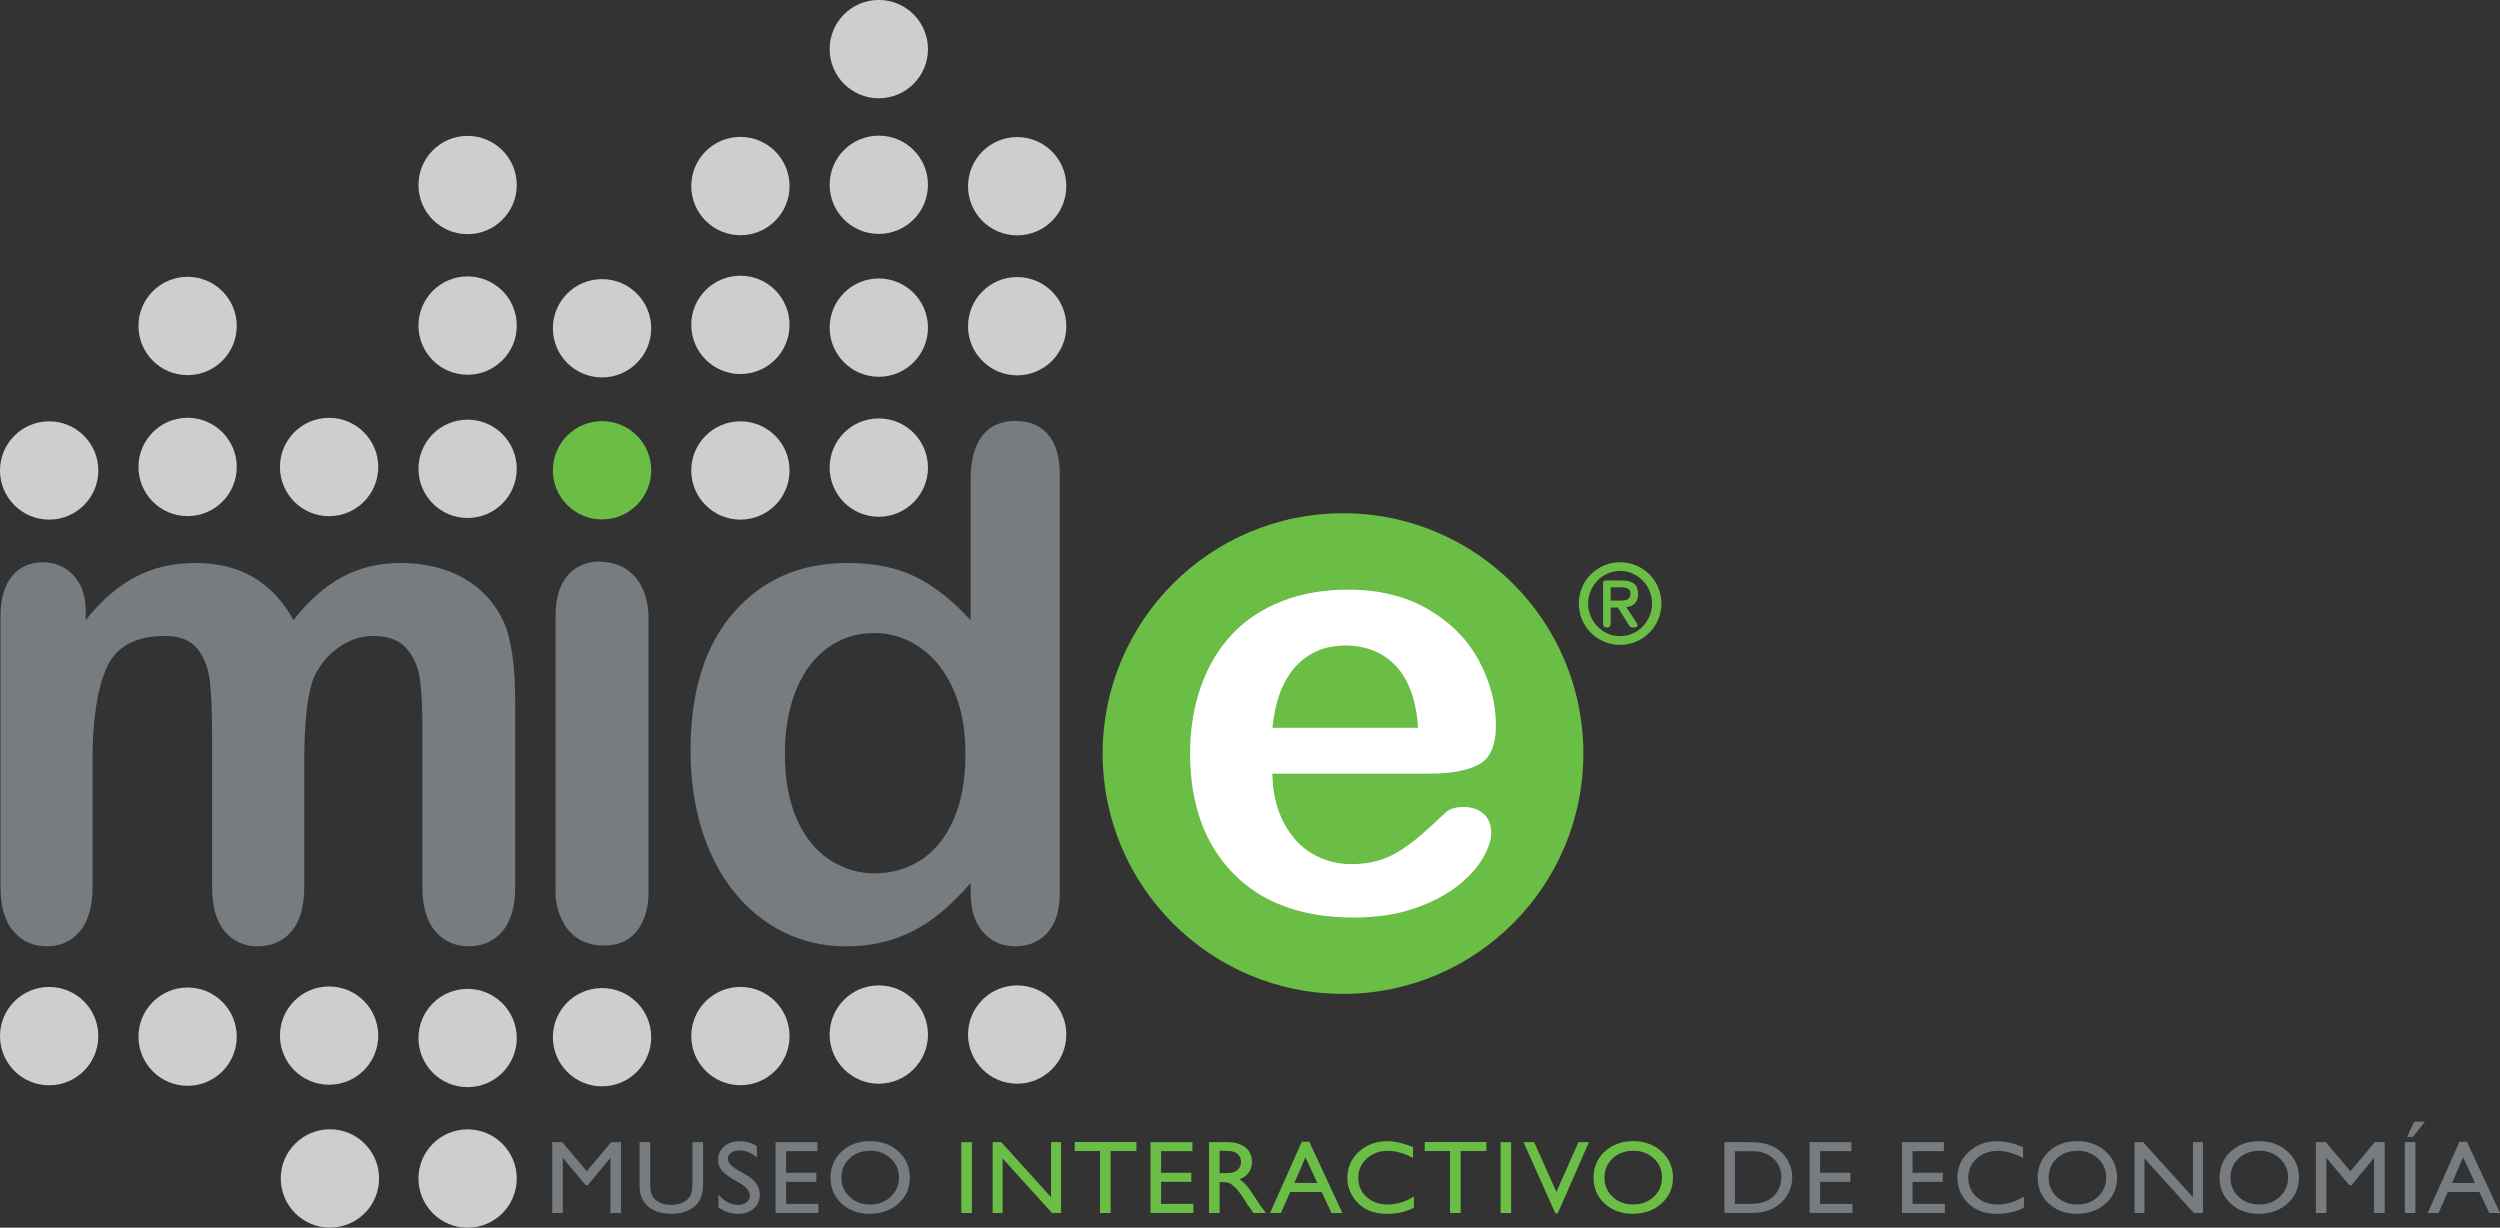 <?xml version="1.0" encoding="UTF-8"?>
<svg xmlns="http://www.w3.org/2000/svg" xmlns:xlink="http://www.w3.org/1999/xlink" width="245.22pt" height="120.42pt" viewBox="0 0 245.22 120.42" version="1.1">
<rect x="0" y="0" width="245.22" height="120.42" fill="#333333" stroke="none"/>
<defs>
<clipPath id="clip1">
  <path d="M 238 111 L 245.219 111 L 245.219 119 L 238 119 Z M 238 111 "/>
</clipPath>
<clipPath id="clip2">
  <path d="M 41 110 L 51 110 L 51 120.422 L 41 120.422 Z M 41 110 "/>
</clipPath>
<clipPath id="clip3">
  <path d="M 27 110 L 38 110 L 38 120.422 L 27 120.422 Z M 27 110 "/>
</clipPath>
</defs>
<g id="surface1">
<path style=" stroke:none;fill-rule:nonzero;fill:rgb(80.399%,81.2%,81.2%);fill-opacity:1;" d="M 9.645 46.148 C 9.645 48.809 7.484 50.969 4.82 50.969 C 2.16 50.969 0 48.809 0 46.148 C 0 43.484 2.16 41.328 4.82 41.328 C 7.484 41.328 9.645 43.484 9.645 46.148 "/>
<path style=" stroke:none;fill-rule:nonzero;fill:rgb(80.399%,81.2%,81.2%);fill-opacity:1;" d="M 9.645 101.625 C 9.645 104.297 7.484 106.453 4.82 106.453 C 2.16 106.453 0 104.297 0 101.625 C 0 98.965 2.16 96.809 4.82 96.809 C 7.484 96.809 9.645 98.965 9.645 101.625 "/>
<path style=" stroke:none;fill-rule:nonzero;fill:rgb(80.399%,81.2%,81.2%);fill-opacity:1;" d="M 23.223 31.973 C 23.223 34.641 21.062 36.797 18.402 36.797 C 15.738 36.797 13.582 34.641 13.582 31.973 C 13.582 29.309 15.738 27.152 18.402 27.152 C 21.062 27.152 23.223 29.309 23.223 31.973 "/>
<path style=" stroke:none;fill-rule:nonzero;fill:rgb(80.399%,81.2%,81.2%);fill-opacity:1;" d="M 23.223 45.801 C 23.223 48.469 21.062 50.625 18.402 50.625 C 15.738 50.625 13.582 48.469 13.582 45.801 C 13.582 43.145 15.738 40.98 18.402 40.98 C 21.062 40.98 23.223 43.145 23.223 45.801 "/>
<path style=" stroke:none;fill-rule:nonzero;fill:rgb(80.399%,81.2%,81.2%);fill-opacity:1;" d="M 23.223 101.684 C 23.223 104.352 21.062 106.504 18.402 106.504 C 15.738 106.504 13.582 104.352 13.582 101.684 C 13.582 99.023 15.738 96.863 18.402 96.863 C 21.062 96.863 23.223 99.023 23.223 101.684 "/>
<path style=" stroke:none;fill-rule:nonzero;fill:rgb(80.399%,81.2%,81.2%);fill-opacity:1;" d="M 37.102 45.801 C 37.102 48.473 34.938 50.629 32.277 50.629 C 29.613 50.629 27.461 48.473 27.461 45.801 C 27.461 43.145 29.613 40.984 32.277 40.984 C 34.938 40.984 37.102 43.145 37.102 45.801 "/>
<path style=" stroke:none;fill-rule:nonzero;fill:rgb(80.399%,81.2%,81.2%);fill-opacity:1;" d="M 37.102 101.582 C 37.102 104.242 34.938 106.398 32.277 106.398 C 29.613 106.398 27.461 104.242 27.461 101.582 C 27.461 98.918 29.613 96.762 32.277 96.762 C 34.938 96.762 37.102 98.918 37.102 101.582 "/>
<path style=" stroke:none;fill-rule:nonzero;fill:rgb(80.399%,81.2%,81.2%);fill-opacity:1;" d="M 50.688 18.148 C 50.688 20.812 48.527 22.969 45.863 22.969 C 43.203 22.969 41.047 20.812 41.047 18.148 C 41.047 15.488 43.203 13.328 45.863 13.328 C 48.527 13.328 50.688 15.488 50.688 18.148 "/>
<path style=" stroke:none;fill-rule:nonzero;fill:rgb(80.399%,81.2%,81.2%);fill-opacity:1;" d="M 50.688 31.934 C 50.688 34.598 48.527 36.758 45.863 36.758 C 43.203 36.758 41.047 34.598 41.047 31.934 C 41.047 29.27 43.203 27.113 45.863 27.113 C 48.527 27.113 50.688 29.27 50.688 31.934 "/>
<path style=" stroke:none;fill-rule:nonzero;fill:rgb(80.399%,81.2%,81.2%);fill-opacity:1;" d="M 50.688 45.984 C 50.688 48.648 48.527 50.809 45.863 50.809 C 43.203 50.809 41.047 48.648 41.047 45.984 C 41.047 43.324 43.203 41.164 45.863 41.164 C 48.527 41.164 50.688 43.324 50.688 45.984 "/>
<path style=" stroke:none;fill-rule:nonzero;fill:rgb(80.399%,81.2%,81.2%);fill-opacity:1;" d="M 50.688 101.82 C 50.688 104.484 48.527 106.637 45.863 106.637 C 43.203 106.637 41.047 104.484 41.047 101.82 C 41.047 99.156 43.203 96.996 45.863 96.996 C 48.527 96.996 50.688 99.156 50.688 101.82 "/>
<path style=" stroke:none;fill-rule:nonzero;fill:rgb(80.399%,81.2%,81.2%);fill-opacity:1;" d="M 63.875 32.199 C 63.875 34.863 61.715 37.02 59.051 37.02 C 56.391 37.02 54.23 34.863 54.23 32.199 C 54.23 29.539 56.391 27.379 59.051 27.379 C 61.715 27.379 63.875 29.539 63.875 32.199 "/>
<path style=" stroke:none;fill-rule:nonzero;fill:rgb(42%,74.5%,27.1%);fill-opacity:1;" d="M 63.875 46.129 C 63.875 48.789 61.715 50.949 59.051 50.949 C 56.391 50.949 54.23 48.789 54.23 46.129 C 54.23 43.461 56.391 41.309 59.051 41.309 C 61.715 41.309 63.875 43.461 63.875 46.129 "/>
<path style=" stroke:none;fill-rule:nonzero;fill:rgb(80.399%,81.2%,81.2%);fill-opacity:1;" d="M 63.875 101.734 C 63.875 104.398 61.715 106.555 59.051 106.555 C 56.391 106.555 54.23 104.398 54.23 101.734 C 54.23 99.07 56.391 96.918 59.051 96.918 C 61.715 96.918 63.875 99.07 63.875 101.734 "/>
<path style=" stroke:none;fill-rule:nonzero;fill:rgb(80.399%,81.2%,81.2%);fill-opacity:1;" d="M 77.445 18.25 C 77.445 20.914 75.289 23.07 72.625 23.07 C 69.965 23.07 67.805 20.914 67.805 18.25 C 67.805 15.586 69.965 13.426 72.625 13.426 C 75.289 13.426 77.445 15.586 77.445 18.25 "/>
<path style=" stroke:none;fill-rule:nonzero;fill:rgb(80.399%,81.2%,81.2%);fill-opacity:1;" d="M 77.445 31.863 C 77.445 34.527 75.289 36.688 72.625 36.688 C 69.965 36.688 67.805 34.527 67.805 31.863 C 67.805 29.203 69.965 27.043 72.625 27.043 C 75.289 27.043 77.445 29.203 77.445 31.863 "/>
<path style=" stroke:none;fill-rule:nonzero;fill:rgb(80.399%,81.2%,81.2%);fill-opacity:1;" d="M 77.445 46.148 C 77.445 48.812 75.289 50.969 72.625 50.969 C 69.961 50.969 67.805 48.812 67.805 46.148 C 67.805 43.484 69.961 41.328 72.625 41.328 C 75.289 41.328 77.445 43.484 77.445 46.148 "/>
<path style=" stroke:none;fill-rule:nonzero;fill:rgb(80.399%,81.2%,81.2%);fill-opacity:1;" d="M 77.445 101.625 C 77.445 104.293 75.289 106.445 72.625 106.445 C 69.965 106.445 67.805 104.293 67.805 101.625 C 67.805 98.961 69.965 96.805 72.625 96.805 C 75.289 96.805 77.445 98.961 77.445 101.625 "/>
<path style=" stroke:none;fill-rule:nonzero;fill:rgb(80.399%,81.2%,81.2%);fill-opacity:1;" d="M 91.023 4.82 C 91.023 7.48 88.859 9.641 86.199 9.641 C 83.535 9.641 81.379 7.48 81.379 4.82 C 81.379 2.156 83.535 -0.004 86.199 -0.004 C 88.859 -0.004 91.023 2.156 91.023 4.82 "/>
<path style=" stroke:none;fill-rule:nonzero;fill:rgb(80.399%,81.2%,81.2%);fill-opacity:1;" d="M 91.023 18.121 C 91.023 20.789 88.859 22.945 86.199 22.945 C 83.535 22.945 81.379 20.789 81.379 18.121 C 81.379 15.461 83.535 13.305 86.199 13.305 C 88.859 13.305 91.023 15.461 91.023 18.121 "/>
<path style=" stroke:none;fill-rule:nonzero;fill:rgb(80.399%,81.2%,81.2%);fill-opacity:1;" d="M 91.023 32.137 C 91.023 34.797 88.859 36.957 86.199 36.957 C 83.535 36.957 81.379 34.797 81.379 32.137 C 81.379 29.473 83.535 27.316 86.199 27.316 C 88.859 27.316 91.023 29.473 91.023 32.137 "/>
<path style=" stroke:none;fill-rule:nonzero;fill:rgb(80.399%,81.2%,81.2%);fill-opacity:1;" d="M 91.023 45.863 C 91.023 48.527 88.859 50.688 86.199 50.688 C 83.535 50.688 81.379 48.527 81.379 45.863 C 81.379 43.199 83.535 41.043 86.199 41.043 C 88.859 41.043 91.023 43.199 91.023 45.863 "/>
<path style=" stroke:none;fill-rule:nonzero;fill:rgb(80.399%,81.2%,81.2%);fill-opacity:1;" d="M 91.023 101.477 C 91.023 104.137 88.859 106.297 86.199 106.297 C 83.535 106.297 81.379 104.137 81.379 101.477 C 81.379 98.812 83.535 96.656 86.199 96.656 C 88.859 96.656 91.023 98.812 91.023 101.477 "/>
<path style=" stroke:none;fill-rule:nonzero;fill:rgb(80.399%,81.2%,81.2%);fill-opacity:1;" d="M 104.594 18.266 C 104.594 20.93 102.434 23.086 99.773 23.086 C 97.109 23.086 94.953 20.93 94.953 18.266 C 94.953 15.602 97.109 13.445 99.773 13.445 C 102.434 13.445 104.594 15.602 104.594 18.266 "/>
<path style=" stroke:none;fill-rule:nonzero;fill:rgb(80.399%,81.2%,81.2%);fill-opacity:1;" d="M 104.594 31.996 C 104.594 34.656 102.434 36.816 99.77 36.816 C 97.109 36.816 94.953 34.656 94.953 31.996 C 94.953 29.332 97.109 27.176 99.77 27.176 C 102.434 27.176 104.594 29.332 104.594 31.996 "/>
<path style=" stroke:none;fill-rule:nonzero;fill:rgb(80.399%,81.2%,81.2%);fill-opacity:1;" d="M 104.594 101.477 C 104.594 104.137 102.434 106.297 99.773 106.297 C 97.109 106.297 94.953 104.137 94.953 101.477 C 94.953 98.812 97.109 96.656 99.773 96.656 C 102.434 96.656 104.594 98.812 104.594 101.477 "/>
<path style=" stroke:none;fill-rule:nonzero;fill:rgb(42%,74.5%,27.1%);fill-opacity:1;" d="M 155.309 73.914 C 155.309 86.934 144.754 97.488 131.734 97.488 C 118.715 97.488 108.156 86.934 108.156 73.914 C 108.156 60.895 118.715 50.344 131.734 50.344 C 144.754 50.344 155.309 60.895 155.309 73.914 "/>
<path style=" stroke:none;fill-rule:nonzero;fill:rgb(100%,100%,100%);fill-opacity:1;" d="M 124.805 71.387 L 139.102 71.387 C 138.91 68.691 138.188 66.668 136.922 65.328 C 135.66 63.988 134.004 63.32 131.941 63.32 C 129.977 63.32 128.363 63.996 127.102 65.359 C 125.844 66.723 125.078 68.73 124.805 71.387 M 140.23 75.887 L 124.805 75.887 C 124.824 77.68 125.188 79.258 125.887 80.629 C 126.594 82 127.527 83.027 128.691 83.719 C 129.859 84.414 131.141 84.762 132.547 84.762 C 133.488 84.762 134.348 84.648 135.133 84.43 C 135.914 84.207 136.672 83.863 137.398 83.391 C 138.133 82.918 138.805 82.41 139.422 81.871 C 140.035 81.332 140.84 80.598 141.824 79.676 C 142.223 79.324 142.805 79.152 143.555 79.152 C 144.363 79.152 145.02 79.379 145.52 79.82 C 146.016 80.262 146.27 80.891 146.27 81.699 C 146.27 82.414 145.988 83.25 145.43 84.203 C 144.871 85.156 144.027 86.066 142.906 86.949 C 141.773 87.824 140.363 88.555 138.656 89.129 C 136.953 89.707 134.992 90 132.777 90 C 127.715 90 123.777 88.555 120.957 85.664 C 118.141 82.77 116.734 78.848 116.734 73.891 C 116.734 71.555 117.078 69.387 117.777 67.398 C 118.469 65.398 119.477 63.691 120.812 62.258 C 122.145 60.828 123.785 59.738 125.73 58.977 C 127.672 58.215 129.836 57.836 132.199 57.836 C 135.281 57.836 137.926 58.484 140.129 59.789 C 142.336 61.09 143.984 62.773 145.082 64.836 C 146.18 66.898 146.73 69.004 146.73 71.141 C 146.73 73.133 146.164 74.414 145.023 75.004 C 143.887 75.594 142.289 75.887 140.23 75.887 "/>
<path style=" stroke:none;fill-rule:nonzero;fill:rgb(46.3%,48.599%,50.2%);fill-opacity:1;" d="M 29.844 74.664 L 29.844 86.98 C 29.844 88.926 29.426 90.387 28.59 91.359 C 27.754 92.332 26.645 92.82 25.273 92.82 C 23.945 92.82 22.867 92.332 22.043 91.359 C 21.219 90.387 20.805 88.926 20.805 86.98 L 20.805 72.219 C 20.805 69.891 20.73 68.082 20.582 66.793 C 20.426 65.504 20.016 64.445 19.348 63.621 C 18.676 62.793 17.621 62.379 16.176 62.379 C 13.285 62.379 11.379 63.422 10.457 65.504 C 9.539 67.582 9.078 70.57 9.078 74.457 L 9.078 86.98 C 9.078 88.902 8.668 90.363 7.84 91.344 C 7.02 92.328 5.93 92.82 4.578 92.82 C 3.25 92.82 2.16 92.328 1.312 91.344 C 0.469 90.363 0.047 88.902 0.047 86.984 L 0.047 60.48 C 0.047 58.742 0.43 57.414 1.184 56.512 C 1.949 55.602 2.949 55.152 4.195 55.152 C 5.395 55.152 6.395 55.578 7.199 56.426 C 8 57.273 8.41 58.445 8.41 59.938 L 8.41 60.82 C 9.934 58.898 11.57 57.484 13.309 56.578 C 15.059 55.672 16.992 55.223 19.125 55.223 C 21.344 55.223 23.246 55.684 24.84 56.613 C 26.434 57.543 27.75 58.941 28.781 60.82 C 30.273 58.922 31.867 57.512 33.574 56.594 C 35.277 55.68 37.168 55.223 39.238 55.223 C 41.656 55.223 43.738 55.723 45.488 56.715 C 47.238 57.711 48.543 59.133 49.406 60.988 C 50.156 62.664 50.535 65.297 50.535 68.895 L 50.535 86.984 C 50.535 88.926 50.113 90.387 49.281 91.359 C 48.441 92.332 47.336 92.82 45.965 92.82 C 44.633 92.82 43.547 92.328 42.699 91.344 C 41.855 90.363 41.43 88.902 41.43 86.98 L 41.43 71.406 C 41.43 69.414 41.352 67.82 41.188 66.621 C 41.023 65.422 40.582 64.414 39.867 63.605 C 39.152 62.789 38.066 62.379 36.609 62.379 C 35.441 62.379 34.328 62.742 33.273 63.465 C 32.223 64.191 31.402 65.164 30.816 66.379 C 30.164 67.945 29.844 70.707 29.844 74.664 "/>
<path style=" stroke:none;fill-rule:nonzero;fill:rgb(46.3%,48.599%,50.2%);fill-opacity:1;" d="M 76.988 73.93 C 76.988 76.441 77.379 78.582 78.156 80.34 C 78.934 82.105 80.008 83.434 81.359 84.324 C 82.719 85.215 84.203 85.664 85.809 85.664 C 87.438 85.664 88.922 85.238 90.27 84.391 C 91.613 83.547 92.691 82.242 93.492 80.492 C 94.293 78.738 94.699 76.555 94.699 73.93 C 94.699 71.465 94.293 69.348 93.492 67.574 C 92.691 65.801 91.609 64.445 90.234 63.504 C 88.867 62.562 87.367 62.094 85.742 62.094 C 84.047 62.094 82.527 62.574 81.191 63.535 C 79.859 64.496 78.824 65.875 78.09 67.676 C 77.355 69.473 76.988 71.555 76.988 73.93 M 95.207 87.531 L 95.207 86.617 C 93.969 88.039 92.738 89.203 91.531 90.09 C 90.324 90.988 89.012 91.668 87.602 92.129 C 86.188 92.59 84.648 92.824 82.977 92.824 C 80.766 92.824 78.715 92.352 76.832 91.418 C 74.941 90.473 73.309 89.133 71.93 87.395 C 70.555 85.652 69.512 83.602 68.801 81.254 C 68.082 78.895 67.734 76.355 67.734 73.617 C 67.734 67.828 69.141 63.312 71.965 60.078 C 74.789 56.844 78.508 55.223 83.109 55.223 C 85.777 55.223 88.023 55.684 89.852 56.602 C 91.684 57.52 93.469 58.93 95.207 60.836 L 95.207 47.051 C 95.207 45.156 95.586 43.719 96.344 42.75 C 97.098 41.777 98.18 41.289 99.582 41.289 C 100.984 41.289 102.062 41.734 102.812 42.633 C 103.574 43.523 103.953 44.844 103.953 46.582 L 103.953 87.535 C 103.953 89.293 103.551 90.621 102.734 91.504 C 101.922 92.383 100.871 92.824 99.582 92.824 C 98.316 92.824 97.27 92.367 96.441 91.449 C 95.621 90.531 95.207 89.227 95.207 87.531 "/>
<path style=" stroke:none;fill-rule:nonzero;fill:rgb(46.3%,48.599%,50.2%);fill-opacity:1;" d="M 59.949 112.031 L 60.918 112.031 L 60.918 118.98 L 59.875 118.98 L 59.875 113.574 L 57.648 116.258 L 57.457 116.258 L 55.207 113.574 L 55.207 118.98 L 54.168 118.98 L 54.168 112.031 L 55.148 112.031 L 57.555 114.887 L 59.949 112.031 "/>
<path style=" stroke:none;fill-rule:nonzero;fill:rgb(46.3%,48.599%,50.2%);fill-opacity:1;" d="M 67.922 112.031 L 68.965 112.031 L 68.965 115.977 C 68.965 116.512 68.922 116.918 68.844 117.188 C 68.762 117.457 68.66 117.684 68.539 117.863 C 68.422 118.047 68.281 118.207 68.105 118.352 C 67.527 118.82 66.777 119.059 65.852 119.059 C 64.906 119.059 64.152 118.824 63.582 118.355 C 63.41 118.211 63.262 118.047 63.145 117.863 C 63.027 117.684 62.922 117.461 62.848 117.203 C 62.77 116.938 62.734 116.527 62.734 115.965 L 62.734 112.031 L 63.777 112.031 L 63.777 115.977 C 63.777 116.629 63.855 117.082 64.008 117.34 C 64.16 117.594 64.402 117.801 64.719 117.953 C 65.031 118.109 65.41 118.188 65.84 118.188 C 66.457 118.188 66.961 118.027 67.348 117.723 C 67.547 117.555 67.695 117.363 67.785 117.137 C 67.879 116.91 67.922 116.523 67.922 115.977 L 67.922 112.031 "/>
<path style=" stroke:none;fill-rule:nonzero;fill:rgb(46.3%,48.599%,50.2%);fill-opacity:1;" d="M 72.598 116.07 L 71.805 115.609 C 71.316 115.32 70.965 115.035 70.754 114.754 C 70.547 114.473 70.438 114.148 70.438 113.785 C 70.438 113.238 70.637 112.793 71.031 112.453 C 71.426 112.113 71.941 111.938 72.574 111.938 C 73.18 111.938 73.738 112.098 74.242 112.43 L 74.242 113.559 C 73.719 113.074 73.156 112.84 72.555 112.84 C 72.215 112.84 71.938 112.914 71.719 113.062 C 71.504 113.215 71.395 113.402 71.395 113.641 C 71.395 113.848 71.469 114.043 71.633 114.223 C 71.797 114.406 72.051 114.594 72.406 114.797 L 73.199 115.25 C 74.086 115.754 74.527 116.398 74.527 117.18 C 74.527 117.738 74.332 118.188 73.945 118.531 C 73.551 118.887 73.047 119.062 72.426 119.062 C 71.711 119.062 71.059 118.848 70.469 118.43 L 70.469 117.164 C 71.031 117.844 71.68 118.188 72.414 118.188 C 72.742 118.188 73.012 118.098 73.227 117.926 C 73.441 117.754 73.547 117.535 73.547 117.273 C 73.547 116.852 73.234 116.449 72.598 116.07 "/>
<path style=" stroke:none;fill-rule:nonzero;fill:rgb(46.3%,48.599%,50.2%);fill-opacity:1;" d="M 76.07 112.031 L 80.176 112.031 L 80.176 112.914 L 77.105 112.914 L 77.105 115.035 L 80.07 115.035 L 80.07 115.926 L 77.105 115.926 L 77.105 118.086 L 80.277 118.086 L 80.277 118.973 L 76.07 118.973 L 76.07 112.031 "/>
<path style=" stroke:none;fill-rule:nonzero;fill:rgb(46.3%,48.599%,50.2%);fill-opacity:1;" d="M 85.379 112.875 C 84.551 112.875 83.867 113.125 83.336 113.621 C 82.801 114.121 82.535 114.754 82.535 115.527 C 82.535 116.277 82.801 116.902 83.34 117.395 C 83.871 117.898 84.543 118.148 85.344 118.148 C 86.156 118.148 86.832 117.891 87.371 117.387 C 87.91 116.875 88.18 116.246 88.18 115.488 C 88.18 114.75 87.91 114.133 87.371 113.629 C 86.832 113.129 86.168 112.875 85.379 112.875 M 85.34 111.93 C 86.457 111.93 87.387 112.273 88.133 112.949 C 88.875 113.629 89.246 114.484 89.246 115.504 C 89.246 116.531 88.871 117.383 88.125 118.055 C 87.371 118.727 86.422 119.059 85.277 119.059 C 84.188 119.059 83.281 118.727 82.551 118.055 C 81.824 117.383 81.465 116.543 81.465 115.527 C 81.465 114.488 81.828 113.629 82.559 112.949 C 83.293 112.273 84.215 111.93 85.34 111.93 "/>
<path style=" stroke:none;fill-rule:nonzero;fill:rgb(42%,74.5%,27.1%);fill-opacity:1;" d="M 94.293 118.984 L 95.328 118.984 L 95.328 112.031 L 94.293 112.031 L 94.293 118.984 "/>
<path style=" stroke:none;fill-rule:nonzero;fill:rgb(42%,74.5%,27.1%);fill-opacity:1;" d="M 103.094 112.031 L 104.078 112.031 L 104.078 118.98 L 103.188 118.98 L 98.344 113.629 L 98.344 118.98 L 97.367 118.98 L 97.367 112.031 L 98.211 112.031 L 103.094 117.43 L 103.094 112.031 "/>
<path style=" stroke:none;fill-rule:nonzero;fill:rgb(42%,74.5%,27.1%);fill-opacity:1;" d="M 105.418 112.02 L 111.469 112.02 L 111.469 112.902 L 108.941 112.902 L 108.941 118.98 L 107.898 118.98 L 107.898 112.902 L 105.418 112.902 L 105.418 112.02 "/>
<path style=" stroke:none;fill-rule:nonzero;fill:rgb(42%,74.5%,27.1%);fill-opacity:1;" d="M 112.852 112.031 L 116.961 112.031 L 116.961 112.914 L 113.887 112.914 L 113.887 115.035 L 116.852 115.035 L 116.852 115.926 L 113.887 115.926 L 113.887 118.086 L 117.055 118.086 L 117.055 118.973 L 112.852 118.973 L 112.852 112.031 "/>
<path style=" stroke:none;fill-rule:nonzero;fill:rgb(42%,74.5%,27.1%);fill-opacity:1;" d="M 119.941 112.875 L 119.629 112.875 L 119.629 115.07 L 120.023 115.07 C 120.551 115.07 120.914 115.031 121.105 114.941 C 121.301 114.855 121.449 114.723 121.562 114.551 C 121.672 114.375 121.727 114.18 121.727 113.957 C 121.727 113.738 121.664 113.539 121.543 113.363 C 121.422 113.184 121.254 113.059 121.035 112.984 C 120.816 112.914 120.449 112.875 119.941 112.875 M 118.594 118.98 L 118.594 112.031 L 120.406 112.031 C 121.141 112.031 121.727 112.207 122.152 112.551 C 122.582 112.898 122.801 113.371 122.801 113.965 C 122.801 114.367 122.691 114.723 122.484 115.016 C 122.273 115.312 121.973 115.531 121.574 115.68 C 121.805 115.824 122.035 116.023 122.254 116.273 C 122.477 116.527 122.789 116.965 123.188 117.594 C 123.438 117.988 123.645 118.285 123.797 118.484 L 124.18 118.98 L 122.945 118.98 L 122.633 118.527 L 122.566 118.438 L 122.363 118.164 L 122.047 117.652 L 121.695 117.113 C 121.48 116.832 121.285 116.602 121.105 116.434 C 120.93 116.262 120.766 116.141 120.625 116.066 C 120.48 115.992 120.234 115.953 119.902 115.953 L 119.629 115.953 L 119.629 118.98 L 118.594 118.98 "/>
<path style=" stroke:none;fill-rule:nonzero;fill:rgb(42%,74.5%,27.1%);fill-opacity:1;" d="M 129.215 116.031 L 128.047 113.516 L 126.965 116.031 Z M 127.691 111.988 L 128.422 111.988 L 131.672 118.98 L 130.609 118.98 L 129.641 116.922 L 126.551 116.922 L 125.645 118.98 L 124.578 118.98 L 127.691 111.988 "/>
<path style=" stroke:none;fill-rule:nonzero;fill:rgb(42%,74.5%,27.1%);fill-opacity:1;" d="M 138.684 117.371 L 138.684 118.461 C 137.922 118.863 137.047 119.062 136.055 119.062 C 135.242 119.062 134.555 118.906 133.988 118.594 C 133.426 118.285 132.98 117.852 132.656 117.305 C 132.32 116.762 132.16 116.164 132.16 115.527 C 132.16 114.516 132.535 113.668 133.285 112.977 C 134.039 112.285 134.969 111.938 136.07 111.938 C 136.828 111.938 137.676 112.133 138.602 112.516 L 138.602 113.586 C 137.758 113.117 136.93 112.887 136.121 112.887 C 135.293 112.887 134.605 113.137 134.059 113.641 C 133.508 114.141 133.23 114.773 133.23 115.527 C 133.23 116.293 133.504 116.918 134.039 117.406 C 134.582 117.898 135.27 118.148 136.109 118.148 C 136.988 118.148 137.848 117.887 138.684 117.371 "/>
<path style=" stroke:none;fill-rule:nonzero;fill:rgb(42%,74.5%,27.1%);fill-opacity:1;" d="M 139.746 112.02 L 145.797 112.02 L 145.797 112.902 L 143.273 112.902 L 143.273 118.98 L 142.23 118.98 L 142.23 112.902 L 139.746 112.902 L 139.746 112.02 "/>
<path style=" stroke:none;fill-rule:nonzero;fill:rgb(42%,74.5%,27.1%);fill-opacity:1;" d="M 147.188 118.984 L 148.223 118.984 L 148.223 112.031 L 147.188 112.031 L 147.188 118.984 "/>
<path style=" stroke:none;fill-rule:nonzero;fill:rgb(42%,74.5%,27.1%);fill-opacity:1;" d="M 154.828 112.031 L 155.855 112.031 L 152.797 119.012 L 152.559 119.012 L 149.438 112.031 L 150.48 112.031 L 152.664 116.914 L 154.828 112.031 "/>
<path style=" stroke:none;fill-rule:nonzero;fill:rgb(42%,74.5%,27.1%);fill-opacity:1;" d="M 160.223 112.875 C 159.395 112.875 158.715 113.125 158.184 113.621 C 157.648 114.121 157.379 114.754 157.379 115.527 C 157.379 116.277 157.648 116.902 158.184 117.395 C 158.719 117.898 159.387 118.148 160.191 118.148 C 161 118.148 161.676 117.891 162.223 117.387 C 162.762 116.875 163.023 116.246 163.023 115.488 C 163.023 114.75 162.762 114.133 162.223 113.629 C 161.676 113.129 161.016 112.875 160.223 112.875 M 160.184 111.93 C 161.305 111.93 162.234 112.273 162.977 112.949 C 163.723 113.629 164.098 114.484 164.098 115.504 C 164.098 116.531 163.719 117.383 162.969 118.055 C 162.223 118.727 161.27 119.059 160.125 119.059 C 159.039 119.059 158.125 118.727 157.398 118.055 C 156.668 117.383 156.309 116.543 156.309 115.527 C 156.309 114.488 156.672 113.629 157.406 112.949 C 158.137 112.273 159.062 111.93 160.184 111.93 "/>
<path style=" stroke:none;fill-rule:nonzero;fill:rgb(46.3%,48.599%,50.2%);fill-opacity:1;" d="M 171.473 112.918 L 170.176 112.918 L 170.176 118.086 L 171.504 118.086 C 172.027 118.086 172.422 118.051 172.715 117.984 C 173 117.918 173.238 117.828 173.426 117.727 C 173.621 117.621 173.797 117.492 173.953 117.34 C 174.469 116.844 174.723 116.215 174.723 115.457 C 174.723 114.707 174.465 114.098 173.934 113.629 C 173.738 113.453 173.523 113.309 173.266 113.191 C 173.02 113.082 172.777 113.008 172.559 112.969 C 172.332 112.934 171.969 112.918 171.473 112.918 M 169.137 118.973 L 169.137 112.031 L 171.582 112.031 C 172.566 112.031 173.344 112.172 173.922 112.457 C 174.488 112.738 174.945 113.156 175.289 113.707 C 175.625 114.254 175.797 114.855 175.797 115.508 C 175.797 115.973 175.695 116.418 175.516 116.844 C 175.328 117.27 175.066 117.637 174.715 117.961 C 174.363 118.293 173.953 118.543 173.488 118.711 C 173.215 118.816 172.961 118.883 172.734 118.918 C 172.508 118.949 172.074 118.973 171.43 118.973 L 169.137 118.973 "/>
<path style=" stroke:none;fill-rule:nonzero;fill:rgb(46.3%,48.599%,50.2%);fill-opacity:1;" d="M 177.496 112.031 L 181.602 112.031 L 181.602 112.914 L 178.531 112.914 L 178.531 115.035 L 181.5 115.035 L 181.5 115.926 L 178.531 115.926 L 178.531 118.086 L 181.699 118.086 L 181.699 118.973 L 177.496 118.973 L 177.496 112.031 "/>
<path style=" stroke:none;fill-rule:nonzero;fill:rgb(46.3%,48.599%,50.2%);fill-opacity:1;" d="M 186.562 112.031 L 190.672 112.031 L 190.672 112.914 L 187.602 112.914 L 187.602 115.035 L 190.562 115.035 L 190.562 115.926 L 187.602 115.926 L 187.602 118.086 L 190.77 118.086 L 190.77 118.973 L 186.562 118.973 L 186.562 112.031 "/>
<path style=" stroke:none;fill-rule:nonzero;fill:rgb(46.3%,48.599%,50.2%);fill-opacity:1;" d="M 198.52 117.371 L 198.52 118.461 C 197.754 118.863 196.879 119.062 195.883 119.062 C 195.07 119.062 194.387 118.906 193.82 118.594 C 193.262 118.285 192.812 117.852 192.484 117.305 C 192.156 116.762 191.992 116.164 191.992 115.527 C 191.992 114.516 192.367 113.668 193.121 112.977 C 193.871 112.285 194.801 111.938 195.902 111.938 C 196.664 111.938 197.508 112.133 198.438 112.516 L 198.438 113.586 C 197.594 113.117 196.762 112.887 195.953 112.887 C 195.129 112.887 194.434 113.137 193.887 113.641 C 193.34 114.141 193.066 114.773 193.066 115.527 C 193.066 116.293 193.34 116.918 193.875 117.406 C 194.418 117.898 195.105 118.148 195.945 118.148 C 196.824 118.148 197.676 117.887 198.52 117.371 "/>
<path style=" stroke:none;fill-rule:nonzero;fill:rgb(46.3%,48.599%,50.2%);fill-opacity:1;" d="M 203.793 112.875 C 202.965 112.875 202.281 113.125 201.746 113.621 C 201.215 114.121 200.945 114.754 200.945 115.527 C 200.945 116.277 201.219 116.902 201.75 117.395 C 202.289 117.898 202.957 118.148 203.758 118.148 C 204.57 118.148 205.242 117.891 205.785 117.387 C 206.324 116.875 206.594 116.246 206.594 115.488 C 206.594 114.75 206.324 114.133 205.785 113.629 C 205.242 113.129 204.578 112.875 203.793 112.875 M 203.746 111.93 C 204.871 111.93 205.801 112.273 206.543 112.949 C 207.289 113.629 207.664 114.484 207.664 115.504 C 207.664 116.531 207.289 117.383 206.535 118.055 C 205.785 118.727 204.836 119.059 203.688 119.059 C 202.602 119.059 201.691 118.727 200.965 118.055 C 200.238 117.383 199.871 116.543 199.871 115.527 C 199.871 114.488 200.242 113.629 200.973 112.949 C 201.703 112.273 202.633 111.93 203.746 111.93 "/>
<path style=" stroke:none;fill-rule:nonzero;fill:rgb(46.3%,48.599%,50.2%);fill-opacity:1;" d="M 215.098 112.031 L 216.082 112.031 L 216.082 118.98 L 215.191 118.98 L 210.348 113.629 L 210.348 118.98 L 209.371 118.98 L 209.371 112.031 L 210.207 112.031 L 215.098 117.43 L 215.098 112.031 "/>
<path style=" stroke:none;fill-rule:nonzero;fill:rgb(46.3%,48.599%,50.2%);fill-opacity:1;" d="M 221.633 112.875 C 220.805 112.875 220.121 113.125 219.586 113.621 C 219.055 114.121 218.785 114.754 218.785 115.527 C 218.785 116.277 219.059 116.902 219.59 117.395 C 220.125 117.898 220.797 118.148 221.602 118.148 C 222.402 118.148 223.078 117.891 223.621 117.387 C 224.164 116.875 224.43 116.246 224.43 115.488 C 224.43 114.75 224.164 114.133 223.621 113.629 C 223.078 113.129 222.414 112.875 221.633 112.875 M 221.59 111.93 C 222.707 111.93 223.637 112.273 224.383 112.949 C 225.125 113.629 225.5 114.484 225.5 115.504 C 225.5 116.531 225.125 117.383 224.371 118.055 C 223.621 118.727 222.676 119.059 221.535 119.059 C 220.441 119.059 219.527 118.727 218.805 118.055 C 218.078 117.383 217.715 116.543 217.715 115.527 C 217.715 114.488 218.078 113.629 218.809 112.949 C 219.547 112.273 220.469 111.93 221.59 111.93 "/>
<path style=" stroke:none;fill-rule:nonzero;fill:rgb(46.3%,48.599%,50.2%);fill-opacity:1;" d="M 232.938 112.031 L 233.91 112.031 L 233.91 118.98 L 232.867 118.98 L 232.867 113.574 L 230.645 116.258 L 230.445 116.258 L 228.191 113.574 L 228.191 118.98 L 227.16 118.98 L 227.16 112.031 L 228.141 112.031 L 230.547 114.887 L 232.938 112.031 "/>
<path style=" stroke:none;fill-rule:nonzero;fill:rgb(46.3%,48.599%,50.2%);fill-opacity:1;" d="M 237.855 110.023 L 236.68 111.52 L 236.105 111.52 L 236.805 110.023 Z M 235.883 112.031 L 236.922 112.031 L 236.922 118.984 L 235.883 118.984 L 235.883 112.031 "/>
<g clip-path="url(#clip1)" clip-rule="nonzero">
<path style=" stroke:none;fill-rule:nonzero;fill:rgb(46.3%,48.599%,50.2%);fill-opacity:1;" d="M 242.77 116.031 L 241.598 113.516 L 240.52 116.031 Z M 241.242 111.988 L 241.973 111.988 L 245.223 118.98 L 244.164 118.98 L 243.195 116.922 L 240.102 116.922 L 239.195 118.98 L 238.133 118.98 L 241.242 111.988 "/>
</g>
<g clip-path="url(#clip2)" clip-rule="nonzero">
<path style=" stroke:none;fill-rule:nonzero;fill:rgb(80.399%,81.2%,81.2%);fill-opacity:1;" d="M 45.863 120.422 C 43.203 120.422 41.047 118.258 41.047 115.598 C 41.047 112.934 43.203 110.777 45.863 110.777 C 48.527 110.777 50.688 112.934 50.688 115.598 C 50.688 118.258 48.527 120.422 45.863 120.422 "/>
</g>
<g clip-path="url(#clip3)" clip-rule="nonzero">
<path style=" stroke:none;fill-rule:nonzero;fill:rgb(80.399%,81.2%,81.2%);fill-opacity:1;" d="M 32.363 120.414 C 29.699 120.414 27.539 118.254 27.539 115.59 C 27.539 112.926 29.699 110.77 32.363 110.77 C 35.027 110.77 37.184 112.926 37.184 115.59 C 37.184 118.254 35.027 120.414 32.363 120.414 "/>
</g>
<path style=" stroke:none;fill-rule:nonzero;fill:rgb(42%,74.5%,27.1%);fill-opacity:1;" d="M 158.84 58.914 C 159.406 58.914 159.934 58.879 159.934 58.215 C 159.934 57.652 159.387 57.609 158.902 57.609 L 157.988 57.609 L 157.988 58.914 Z M 157.988 59.594 L 157.988 61.195 C 157.988 61.414 157.863 61.555 157.613 61.555 C 157.375 61.555 157.242 61.414 157.242 61.195 L 157.242 57.176 C 157.242 57.004 157.328 56.938 157.496 56.938 L 158.98 56.938 C 160.102 56.938 160.676 57.262 160.676 58.27 C 160.676 59.145 160.152 59.48 159.523 59.555 L 160.52 61.078 L 160.633 61.359 C 160.633 61.484 160.406 61.555 160.211 61.555 C 159.992 61.555 159.875 61.484 159.762 61.305 L 158.699 59.594 Z M 162.047 59.199 C 162.047 57.43 160.613 55.996 158.914 55.996 C 157.211 55.996 155.777 57.43 155.777 59.199 C 155.777 60.969 157.211 62.402 158.914 62.402 C 160.613 62.402 162.047 60.969 162.047 59.199 M 154.863 59.199 C 154.863 56.957 156.672 55.148 158.914 55.148 C 161.152 55.148 162.965 56.957 162.965 59.199 C 162.965 61.441 161.152 63.254 158.914 63.254 C 156.672 63.254 154.863 61.441 154.863 59.199 "/>
<path style=" stroke:none;fill-rule:nonzero;fill:rgb(46.3%,48.599%,50.2%);fill-opacity:1;" d="M 58.859 55.086 C 58.859 55.086 54.496 54.727 54.496 60.41 L 54.496 87.84 C 54.496 87.84 54.648 92.746 59.25 92.746 C 63.68 92.746 63.609 87.793 63.609 87.793 L 63.609 60.434 C 63.609 60.434 63.754 55.266 58.859 55.086 "/>
</g>
</svg>

